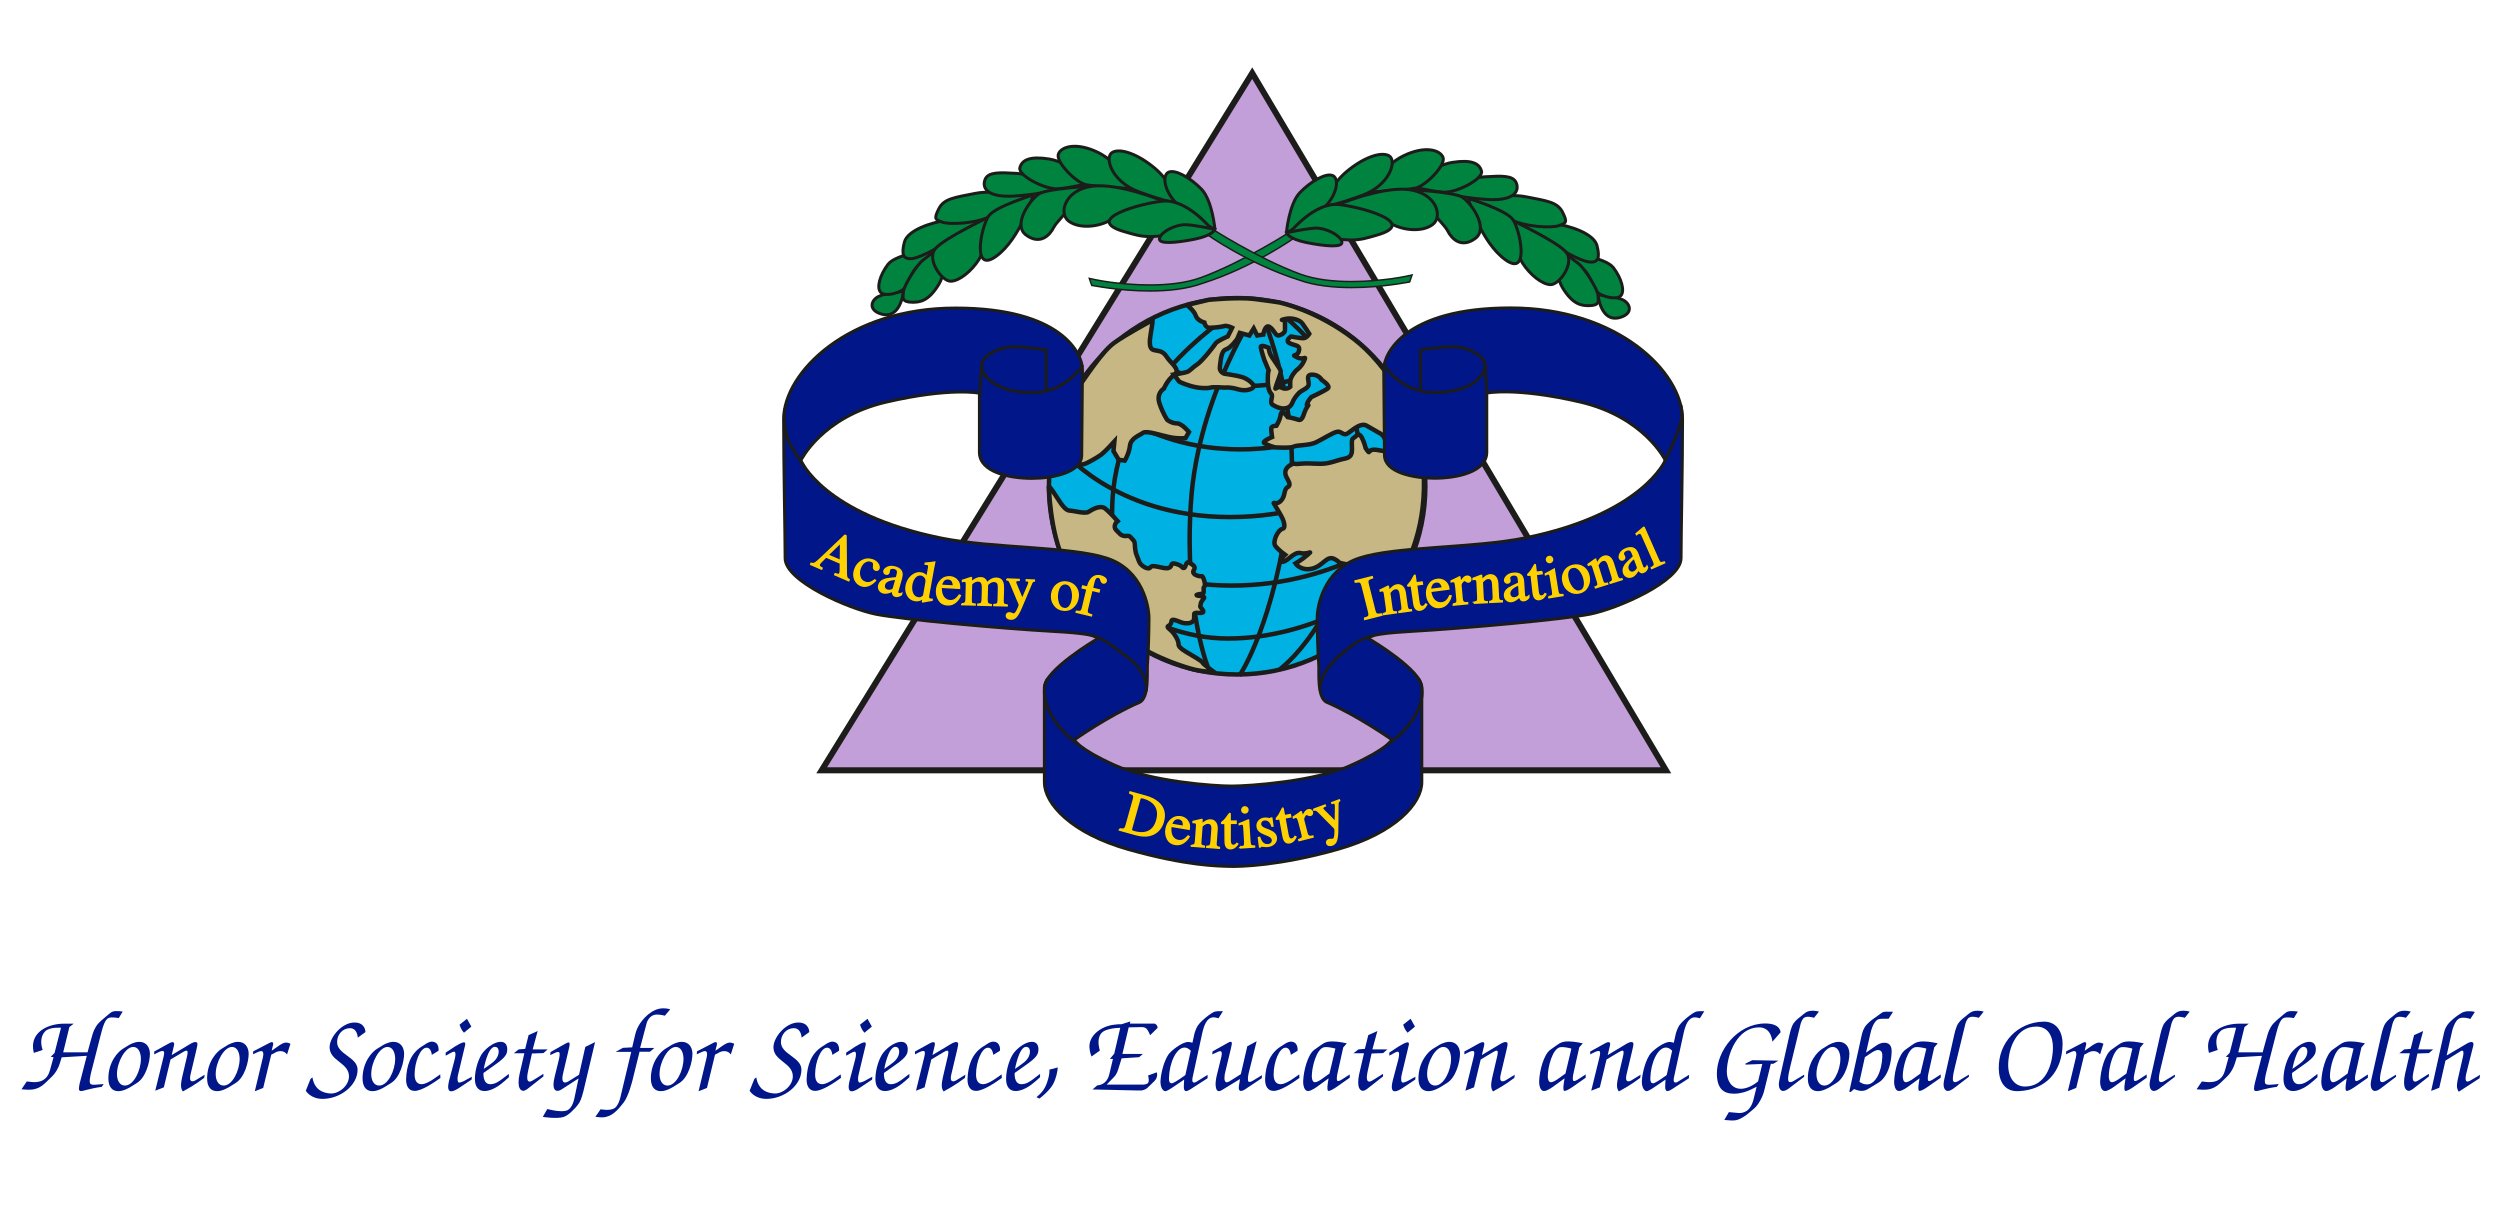 <?xml version="1.0" encoding="UTF-8"?>
<svg id="swatches" xmlns="http://www.w3.org/2000/svg" viewBox="0 0 366.35 177.38">
  <defs>
    <style>
      .cls-1, .cls-2 {
        fill: none;
      }

      .cls-1, .cls-2, .cls-3, .cls-4, .cls-5, .cls-6, .cls-7, .cls-8 {
        stroke: #1c1c1a;
      }

      .cls-1, .cls-3, .cls-8 {
        stroke-width: .44px;
      }

      .cls-2, .cls-5, .cls-6 {
        stroke-width: .66px;
      }

      .cls-3, .cls-7 {
        fill: #00833e;
      }

      .cls-4 {
        fill: #c29fd8;
        stroke-width: .88px;
      }

      .cls-5 {
        fill: #c6b784;
      }

      .cls-6 {
        fill: #00b2e3;
      }

      .cls-9 {
        stroke-width: 0px;
      }

      .cls-9, .cls-8 {
        fill: #001689;
      }

      .cls-10 {
        fill: #ffd100;
        stroke: #ffd100;
        stroke-width: .22px;
      }

      .cls-7 {
        stroke-width: .22px;
      }
    </style>
  </defs>
  <g id="avatar-2" data-name="avatar">
    <polygon class="cls-4" points="183.5 10.72 244.13 112.88 120.41 112.88 183.5 10.72"/>
    <g>
      <path class="cls-7" d="M159.98,41.81l-.35-1.01s1.51.35,3.04.55h0c1.53.2,3.62.41,5.84.41h0c2.55,0,5.27-.27,7.5-1.09h0c6.26-2.31,13.17-6.78,13.18-6.79l.6.9s-6.09,4.36-13.48,6.71h0c-2.38.88-5.19,1.15-7.8,1.15h0c-4.55,0-8.52-.83-8.53-.83h0Z"/>
      <path class="cls-3" d="M234.17,43.21s.38,4.14,3.23,3.31c1.99-.58,1.5-2.03.45-2.56-1.18-.59-3.69-.75-3.69-.75Z"/>
      <path class="cls-3" d="M229.51,36.97s5.72.68,6.92,2.26c1.2,1.58,1.73,3.46,1.05,4.14-.68.68-3.01,0-3.53-.68-.53-.68-1.05-2.63-1.96-3.23s-2.48-2.48-2.48-2.48Z"/>
      <path class="cls-3" d="M228.75,36.59s-1.24,3.15.22,5.57c1.5,2.48,2.78,2.63,3.84,2.63,1.67,0,1.43-.68,1.35-1.58-.08-.9-2.03-3.99-2.86-4.59-.83-.6-2.56-2.03-2.56-2.03Z"/>
      <path class="cls-3" d="M221.83,32.98s3.16-.53,5.72-.23c2.56.3,6.02,1.5,6.47,3.23.45,1.73.23,2.56-1.13,2.41-1.35-.15-4.14-1.81-6.02-2.86-1.88-1.05-5.04-2.56-5.04-2.56Z"/>
      <path class="cls-3" d="M215.89,29.29s4.74-1.05,7.75-.45c3.01.6,4.59.75,5.34,2.26.75,1.5.53,1.58-.53,1.96-1.05.38-5.04.23-7.3-.98-2.26-1.2-5.26-2.78-5.26-2.78Z"/>
      <path class="cls-3" d="M211.45,28.17s3.54-2.11,6.09-2.26c2.56-.15,4.21-.23,4.66.9.45,1.13-.15,2.71-4.44,2.41-4.29-.3-6.32-1.05-6.32-1.05Z"/>
      <path class="cls-3" d="M206.64,27.26s3.31-3.01,6.17-3.46c2.86-.45,3.99.15,4.29,1.28.3,1.13-3.69,3.23-5.64,3.08s-4.81-.9-4.81-.9Z"/>
      <path class="cls-3" d="M200.25,28.17s2.33-3.84,5.42-5.34c3.08-1.5,5.34-.9,5.79.23.45,1.13-2.56,4.21-4.06,4.51-1.5.3-7.15.6-7.15.6Z"/>
      <path class="cls-3" d="M193.7,30.35s1.2-3.16,3.61-5.19c2.41-2.03,5.04-3.01,6.24-2.33,1.2.68.15,4.29-3.91,5.79-4.06,1.5-5.94,1.73-5.94,1.73Z"/>
      <path class="cls-3" d="M188.51,34.11s.38-4.21,1.96-5.87c1.58-1.65,3.91-3.01,4.89-2.48.98.53.53,3.16-1.81,5.11s-5.04,3.23-5.04,3.23Z"/>
      <path class="cls-3" d="M221.53,32.53s.53,4.36,1.58,6.02c1.05,1.65,2.86,3.16,4.14,3.16s3.53-3.16,2.26-4.74c-1.28-1.58-8.35-4.89-8.35-4.89"/>
      <path class="cls-3" d="M215.14,29.07s5.49,1.65,6.54,3.08c1.05,1.43,2.56,8.5-1.05,5.94-3.61-2.56-5.49-9.03-5.49-9.03Z"/>
      <path class="cls-3" d="M206.49,27.79s6.54.3,7.82,1.13c1.28.83,3.91,4.51,1.88,6.02-2.03,1.5-3.46.08-4.06-1.13-.6-1.2-5.64-6.02-5.64-6.02Z"/>
      <path class="cls-3" d="M195.73,30.12s6.69-2.86,10.76-2.33c4.06.53,4.96,3.99,3.46,5.11-1.5,1.13-4.21.9-6.02-.08-1.8-.98-8.2-2.71-8.2-2.71Z"/>
      <path class="cls-3" d="M197.69,35.16c-3.84-.13-8.5-1.28-8.5-1.28,0,0,3.46-4.21,6.92-3.91,2.96.26,12.15,2.68,5.57,4.51-1.24.35-2.29.74-3.99.68Z"/>
      <path class="cls-3" d="M188.51,34.11s.3.9,2.93,1.43c2.63.53,5.49.83,5.19-.15-.3-.98-2.41-2.03-3.91-1.96-1.5.08-4.21.68-4.21.68Z"/>
    </g>
    <g>
      <path class="cls-7" d="M206.57,41.31l.35-1.01s-1.51.35-3.04.55h0c-1.53.2-3.62.41-5.84.41h0c-2.55,0-5.27-.27-7.5-1.09h0c-6.26-2.31-13.17-6.78-13.18-6.79l-.6.9s6.09,4.36,13.48,6.71h0c2.38.88,5.19,1.15,7.8,1.15h0c4.55,0,8.52-.83,8.53-.83h0Z"/>
      <path class="cls-3" d="M132.39,42.71s-.38,4.14-3.23,3.31c-1.99-.58-1.5-2.03-.45-2.56,1.18-.59,3.69-.75,3.69-.75Z"/>
      <path class="cls-3" d="M137.05,36.47s-5.72.68-6.92,2.26c-1.2,1.58-1.73,3.46-1.05,4.14.68.68,3.01,0,3.53-.68.53-.68,1.05-2.63,1.96-3.23s2.48-2.48,2.48-2.48Z"/>
      <path class="cls-3" d="M137.8,36.09s1.24,3.15-.22,5.57c-1.5,2.48-2.78,2.63-3.84,2.63-1.67,0-1.43-.68-1.35-1.58.08-.9,2.03-3.99,2.86-4.59.83-.6,2.56-2.03,2.56-2.03Z"/>
      <path class="cls-3" d="M144.72,32.48s-3.16-.53-5.72-.23c-2.56.3-6.02,1.5-6.47,3.23-.45,1.73-.23,2.56,1.13,2.41,1.35-.15,4.14-1.81,6.02-2.86,1.88-1.05,5.04-2.56,5.04-2.56Z"/>
      <path class="cls-3" d="M150.66,28.79s-4.74-1.05-7.75-.45c-3.01.6-4.59.75-5.34,2.26-.75,1.5-.53,1.58.53,1.96,1.05.38,5.04.23,7.3-.98,2.26-1.2,5.26-2.78,5.26-2.78Z"/>
      <path class="cls-3" d="M155.1,27.67s-3.54-2.11-6.09-2.26c-2.56-.15-4.21-.23-4.66.9-.45,1.13.15,2.71,4.44,2.41,4.29-.3,6.32-1.05,6.32-1.05Z"/>
      <path class="cls-3" d="M159.91,26.76s-3.31-3.01-6.17-3.46c-2.86-.45-3.99.15-4.29,1.28-.3,1.13,3.69,3.23,5.64,3.08,1.96-.15,4.81-.9,4.81-.9Z"/>
      <path class="cls-3" d="M166.31,27.67s-2.33-3.84-5.42-5.34c-3.08-1.5-5.34-.9-5.79.23-.45,1.13,2.56,4.21,4.06,4.51,1.5.3,7.15.6,7.15.6Z"/>
      <path class="cls-3" d="M172.85,29.85s-1.2-3.16-3.61-5.19c-2.41-2.03-5.04-3.01-6.24-2.33-1.2.68-.15,4.29,3.91,5.79,4.06,1.5,5.94,1.73,5.94,1.73Z"/>
      <path class="cls-3" d="M178.04,33.61s-.38-4.21-1.96-5.87c-1.58-1.65-3.91-3.01-4.89-2.48-.98.53-.53,3.16,1.81,5.11,2.33,1.96,5.04,3.23,5.04,3.23Z"/>
      <path class="cls-3" d="M145.02,32.03s-.53,4.36-1.58,6.02c-1.05,1.65-2.86,3.16-4.14,3.16s-3.53-3.16-2.26-4.74c1.28-1.58,8.35-4.89,8.35-4.89"/>
      <path class="cls-3" d="M151.42,28.57s-5.49,1.65-6.54,3.08c-1.05,1.43-2.56,8.5,1.05,5.94,3.61-2.56,5.49-9.03,5.49-9.03Z"/>
      <path class="cls-3" d="M160.06,27.29s-6.54.3-7.82,1.13c-1.28.83-3.91,4.51-1.88,6.02,2.03,1.5,3.46.08,4.06-1.13.6-1.2,5.64-6.02,5.64-6.02Z"/>
      <path class="cls-3" d="M170.82,29.62s-6.69-2.86-10.76-2.33c-4.06.53-4.96,3.99-3.46,5.11,1.5,1.13,4.21.9,6.02-.08,1.8-.98,8.2-2.71,8.2-2.71Z"/>
      <path class="cls-3" d="M168.86,34.66c3.84-.13,8.5-1.28,8.5-1.28,0,0-3.46-4.21-6.92-3.91-2.96.26-12.15,2.68-5.57,4.51,1.24.35,2.29.74,3.99.68Z"/>
      <path class="cls-3" d="M178.04,33.61s-.3.9-2.93,1.43c-2.63.53-5.49.83-5.19-.15.3-.98,2.41-2.03,3.91-1.96,1.5.08,4.21.68,4.21.68Z"/>
    </g>
    <path class="cls-6" d="M185.09,43.94c13.43,1.85,23.78,13.38,23.78,27.32,0,15.23-12.35,27.58-27.58,27.58s-27.58-12.35-27.58-27.58,12.35-27.58,27.58-27.58c1.29,0,2.56.09,3.8.26Z"/>
    <path class="cls-2" d="M184.55,44.75s-9.03,13.09-10.04,28.98c-1.02,15.89,2.67,24.53,2.67,24.53"/>
    <path class="cls-2" d="M185.06,46.4s5.64,13.21,3.94,27.2c-2.16,17.8-7.37,25.42-7.37,25.42"/>
    <path class="cls-2" d="M181.88,45.13s-14.11,7.88-17.92,22.25c-3.81,14.36,4.58,27.2,4.58,27.2"/>
    <path class="cls-2" d="M186.96,45.38s14.93,10.16,12.33,28.35c-2.54,17.8-11.82,24.41-11.82,24.41"/>
    <path class="cls-2" d="M155.31,65.6s7.75,10.17,24.92,10.17,25.68-9.53,25.68-9.53"/>
    <path class="cls-2" d="M159.63,57.21s7.37,8.64,22.12,8.64,20.59-8.39,20.59-8.39"/>
    <path class="cls-2" d="M167.9,50.72s3.56,5.85,14.49,5.85,14.24-5.34,14.24-5.34"/>
    <path class="cls-2" d="M155.44,76.78s9.03,9.03,25.04,9.03,25.81-8.64,25.81-8.64"/>
    <path class="cls-2" d="M158.36,83.78s9.03,9.79,21.61,9.79,22.76-7.5,22.76-7.5"/>
    <path class="cls-5" d="M168.91,46.91s0,.38-.25,1.78c-.25,1.4-.25,2.29.25,2.54.51.25,1.4,0,2.03,1.02s2.16,1.91,1.14,2.67c-1.02.76-1.53,2.03-1.53,2.03,0,0-1.14.64-.64,2.16.51,1.53,1.14,2.42,1.14,2.42,0,0,.64.51,1.4.51s1.78,1.27,1.78,1.27l-.51.89s-1.02.13-2.29-.13c-1.27-.25-3.43-1.02-3.94-.64-.51.38-1.78.76-1.91,1.91-.13,1.14-.76,2.16-.76,2.16l-.89-.13-.76-1.27.13-1.4s-1.4,1.53-1.91,1.91c-.51.38-2.03,1.27-2.54,1.4s-2.16.25-2.16.25l-2.03-.76s.51-6.61,2.54-9.53c2.03-2.92,4.32-6.48,6.1-7.75,1.78-1.27,5.59-3.31,5.59-3.31Z"/>
    <path class="cls-5" d="M173.95,44.72s1.02.76,1.27,1.53c.25.76,1.27,1.02,1.27,1.02,0,0,.13.76.76.76s1.78-.13,2.16-.25c.38-.13,1.14.25,1.14.25l-.15.31-.48.96s-1.53.64-1.78,1.02c-.25.38-1.91,2.54-2.67,3.05-.76.51-1.14,1.02-1.53,1.14-.38.13-1.91.38-1.91.38l.76,1.02s.38.25,1.65.64c1.27.38,2.54.38,2.92.25.38-.13,2.16,0,2.16,0,0,0,.64-.13,1.91.25,1.27.38,2.41-.13,2.29-.51-.13-.38-.89-1.02-1.65-1.27-.76-.25-2.67-.51-2.67-.51,0,0-.76-.25-.64-1.02.13-.76.13-2.29.89-2.54.76-.25,1.65-1.53,1.65-1.53l.38-.89,1.4.38.64-1.02.51,1.02.89-.13s.25-1.52.89-1.14c.64.38.89,1.27,1.27,1.27s1.02-.38,1.02-.76v-1.27c0-.38-1.02-.13,0-.38,1.02-.25,2.16.13,2.54.64.38.51,1.02,1.53,1.02,1.53,0,0-.38.64-.89.64s-1.78-.25-1.78-.25c0,0-1.02.64-.13,1.02.89.38,1.53.25,1.27,1.14-.25.89-1.27.38-.25.89,1.02.51,1.4-.38,1.02.51-.38.89-1.14,1.4-1.14,1.4,0,0-.89.89-.89,1.65v.76s-.51.51-1.27.13c-.76-.38-1.14.76-.76-.38.38-1.14.64-1.65.64-2.03s-1.52-2.16-1.65-2.8l-.13-.64s-1.14-.51-1.14-.13.51,1.91.51,1.91l.64,1.53s-.13.25-.13,1.27.13,1.78.51,2.16-.38,1.27.25,1.65c.64.38,1.14.51,1.53.51s1.02-.13,1.27-.76c.25-.64.64-1.14,1.02-1.53.38-.38,1.27-.64,1.4-1.14.13-.51-.51-1.53.51-1.53s1.4.76,1.4.76c0,0,1.4.89.89,1.27-.51.38-2.42,1.27-2.42,1.27,0,0-.64.76-.64,1.14s.51-.38,0,.38c-.51.76-.51,2.03-1.27,1.78-.76-.25-1.53-.38-1.53-.38,0,0-.89-1.27-1.02-.38-.13.89-.64,1.65-.64,1.65,0,0-.76,0-.76.38s.13,1.27.13,1.27c0,0-1.53.64-1.14.89.38.25,1.4.64,1.78.64s2.03.13,2.54-.13c.51-.25,2.29-.13,3.3-.64,1.02-.51,2.42-1.4,3.05-1.53.64-.13.89.64,1.52.25.1-.06.21-.14.33-.23.68-.5,1.71-1.35,2.46-.92.89.51,1.78,1.02,1.78,1.02,0,0,.64.25.89.89s1.27,1.27.89,1.65c-.38.38-.38.25-2.03,0-1.65-.25-.76,1.02-1.65-.25,0,0-.63-2.54-1.27-1.91-.64.64-.76.25-.76,1.27s.25,1.91-1.02,2.16c-1.27.25-2.16.76-3.56.76s-1.78-.13-3.05,0c-1.27.13-.51-.25-1.27.13-.76.38-1.02,1.02-.76,1.65.25.64.89,1.27.25,1.65-.64.38-.25,1.27-1.02,2.03-.76.76-1.4-.25-.76.76.64,1.02,1.02,1.78,1.02,1.78,0,0,.64,1.4,0,1.53-.64.13-1.53,1.91-1.02,2.54.51.64,1.4,1.27,1.4,1.27,0,0-1.14,1.02-.38,1.02s1.65-1.52,2.67-1.27c1.02.25,1.91-.51,1.02.25-.89.76-1.78,1.27-1.78,1.27,0,0,.76,1.14,2.42.76,1.65-.38,2.16-2.03,3.31-1.4,1.14.64.13.38,1.14.64,1.02.25,2.16.13,2.16.13,0,0,.76-1.4,1.78-.76,1.02.64,1.91,1.53,1.91,1.53h3.05s3.31-5.08,3.05-13.48c-.28-9.18-5.72-16.81-10.21-20.28-5.59-4.32-11.02-5.4-11.02-5.4,0,0-1.91-.3-3.69-.51-2.43-.28-6.61.13-6.61.13l-3.18.76Z"/>
    <path class="cls-5" d="M153.71,71.26s.37.34,1.22,1.7c.85,1.36,1.36,1.87,1.87,1.87s2.21.51,2.73.17c.51-.34,1.7-1.02,2.38-.51s1.87,1.87,1.87,1.87c0,0-.85.68-.17,1.36.68.68.61.69,1.05.8s.71-.16,1.04.22c.33.38.6.55.6,1.04s.11,1.26.27,1.59c.16.33.22.66.44,1.09s1.26,1.15,1.59.66c.33-.49,1.92.33,2.63.11.71-.22.11-.88,1.09-.6.99.27.82.6,1.15.6s.27-1.09.82-.77.77.49.77.77-.38.49-.11.82c.27.33.93.44,1.15.38.22-.05.66,1.37.38,1.53-.27.16.11.99-.27,1.04-.38.05-1.15.16-.77.27.38.11,1.37,0,.88.55-.49.55-.33.82-.44.99-.11.16.71.71.38.93s-1.2-.11-1.26.22c-.05.33.11.93-.27,1.15-.38.22-.33.22-1.04.22s-1.97-.93-2.03-.27c-.05.66-.6.6-.55.82.05.22.49.38.99,1.09.49.71.6,1.15.6,1.42s.22.6,1.04,1.09c.82.49,2.46,1.42,2.46,1.59s1.7,1.42,1.7,1.42c0,0-1.92-.05-3.56-.55-1.64-.49-6.24-1.92-10.34-5.25-4.11-3.34-6.71-7.61-7.99-10.24-2.19-4.49-2.31-11.21-2.31-11.21Z"/>
    <g>
      <path class="cls-8" d="M198.05,112.11c5.36-2.41,5.91-3.72,5.91-3.72,0,0-5.06-3.56-9.52-5.47-1.53-.66-1.09-4.71-1.2-5.69s-.22-5.04-.22-6.68.88-7.01,6.13-8.76c5.25-1.75,16.85-1.45,24.3-2.96,17.3-3.5,20.58-11.38,20.58-11.38,0,0-3.07-6.35-12.48-8.54-9.41-2.19-13.68-1.31-13.68-1.31v8.65c0,2.96-4.49,3.83-7.66,3.83s-7.33-.88-7.33-3.39-.11-10.4-.11-12.59,2.96-8.98,18.61-8.98,25.18,9.41,25.18,16.31-.22,16.97-.22,20.36-9.41,7.44-13.36,8.21c-3.94.77-18.28,2.08-26.16,2.52s-6.02,1.2-6.02,1.2c0,0,7.55,4.49,7.55,7.01v13.9c0,3.07-3.83,7.44-12.37,9.85-8.54,2.41-14.29,2.53-15.85,2.48-1.56-.05-6.18-.05-14.72-2.46-8.54-2.41-12.37-6.79-12.37-9.85v-13.9c0-2.52,7.55-7.01,7.55-7.01,0,0,1.86-.77-6.02-1.2-7.88-.44-22.22-1.75-26.16-2.52-3.94-.77-13.36-4.82-13.36-8.21s-.22-13.46-.22-20.36,9.52-16.31,25.18-16.31,18.61,6.79,18.61,8.98-.11,10.07-.11,12.59-4.16,3.39-7.33,3.39-7.66-.88-7.66-3.83v-8.65s-4.27-.88-13.68,1.31c-9.41,2.19-12.48,8.54-12.48,8.54,0,0,3.28,7.88,20.58,11.38,7.45,1.51,19.05,1.2,24.3,2.96,5.25,1.75,6.13,7.12,6.13,8.76s-.11,5.69-.22,6.68c-.11.99.33,5.04-1.2,5.69-4.47,1.91-9.52,5.47-9.52,5.47,0,0,.55,1.31,5.91,3.72,5.36,2.41,14.52,3.06,17.12,3.06s12.25-.66,17.61-3.07Z"/>
      <path class="cls-1" d="M208.17,57.3v-6.02s4.49-.77,6.13-.33c1.64.44,3.72,1.53,3.28,3.07-.44,1.53-2.52,3.5-7.44,3.5s-7.33-4.05-7.33-4.05"/>
      <line class="cls-8" x1="217.59" y1="53.14" x2="217.92" y2="57.62"/>
      <path class="cls-1" d="M193.51,101.21s-.33-.89.65-2.64c.99-1.75,2.59-2.86,3.69-3.76,1.75-1.42,3.49-1.69,3.49-1.69"/>
      <path class="cls-1" d="M207.85,99.44s1.31,1.64-.11,4.71-4.3,4.87-4.3,4.87"/>
      <path class="cls-1" d="M153.3,57.31v-6.02s-4.49-.77-6.13-.33-3.72,1.53-3.28,3.07c.44,1.53,2.52,3.5,7.44,3.5s7.33-4.05,7.33-4.05"/>
      <line class="cls-8" x1="143.89" y1="53.15" x2="143.56" y2="57.64"/>
      <path class="cls-1" d="M167.95,101.27s.35-.94-.63-2.69c-.99-1.75-2.94-2.82-4.05-3.72-1.75-1.42-3.44-1.8-3.44-1.8"/>
      <path class="cls-1" d="M153.51,99.46s-1.19,1.63.23,4.7c1.42,3.07,4.27,4.93,4.27,4.93"/>
      <path class="cls-1" d="M115,59.88s-.38,2.73.69,5.04c.35.77,2.14,3.42,2.14,3.42"/>
      <path class="cls-1" d="M246.26,59.26s.19.54.21,1.42c.05,1.9-2.53,6.93-2.53,6.93"/>
    </g>
    <g>
      <path class="cls-10" d="M118.8,82.7l.06-.15c.22.07.41.05.57-.03.16-.09.49-.37,1-.86l3.38-3.22.16.07.04,5.42c0,.36.03.59.08.7.05.11.16.21.34.32l-.06.15-2.04-.88.06-.15c.24.08.41.12.49.12.08,0,.15-.06.2-.18.02-.04.03-.11.05-.22.02-.11.02-.23.02-.36v-.91s-2.11-.91-2.11-.91c-.44.44-.7.7-.79.8-.09.1-.15.18-.18.25-.06.14-.04.25.04.35.05.06.17.14.35.24l-.06.15-1.59-.69ZM123.16,82.13l.03-2.61-1.88,1.82,1.85.8Z"/>
      <path class="cls-10" d="M128.63,82.62c.18.26.23.49.16.7-.03.09-.09.16-.18.21-.09.05-.2.06-.33.01-.09-.03-.16-.1-.21-.19-.05-.09-.07-.2-.05-.34l.02-.21c.02-.15,0-.28-.07-.37-.07-.09-.18-.16-.32-.21-.31-.11-.61-.07-.92.12-.31.19-.54.51-.7.95-.15.41-.16.81-.04,1.22.12.41.37.68.77.82.28.1.56.1.84,0,.16-.06.36-.18.6-.35l.09.11c-.27.27-.52.46-.76.59-.45.24-.89.29-1.32.14-.42-.15-.73-.45-.93-.89s-.2-.95,0-1.52c.2-.56.55-.97,1.04-1.24.5-.27,1.01-.31,1.55-.12.34.12.59.31.77.57Z"/>
      <path class="cls-10" d="M129.66,84.91c.3-.09.87-.17,1.7-.24l.1-.35c.08-.28.11-.48.08-.61-.04-.21-.21-.36-.5-.44-.14-.04-.28-.04-.43,0-.15.04-.24.12-.28.25,0,.03-.02.09-.03.17,0,.08-.02.13-.02.16-.04.15-.12.25-.24.28-.07.02-.14.02-.22,0-.12-.03-.21-.1-.25-.2s-.05-.2-.02-.3c.05-.19.23-.36.53-.5.3-.14.67-.15,1.13-.02.53.15.84.42.94.82.05.22.02.51-.08.87l-.47,1.65c-.05.16-.07.27-.06.34,0,.12.06.19.18.22.06.02.12.02.16.02.05,0,.13-.03.25-.08l-.06.21c-.12.08-.24.14-.36.18-.18.06-.35.07-.51.02-.19-.05-.3-.15-.35-.3-.05-.14-.05-.3-.02-.47-.26.12-.48.21-.65.25-.29.08-.55.08-.77.02-.24-.07-.42-.21-.54-.42-.13-.21-.15-.45-.08-.7.11-.4.4-.67.88-.83ZM131.31,84.87c-.34.02-.64.06-.88.13-.46.13-.74.35-.83.66-.07.25-.04.46.09.62.09.11.19.18.33.22.18.05.37.05.56,0s.31-.16.36-.32l.37-1.3Z"/>
      <path class="cls-10" d="M135.57,84.24c.1.08.2.18.28.3l.24-1.34c.03-.17.03-.29,0-.36-.03-.07-.11-.12-.25-.15-.03,0-.06,0-.09-.01-.03,0-.08,0-.17-.01l.02-.14.36-.03c.13-.01.26-.02.4-.04s.25-.03.35-.05c.05,0,.13-.02.24-.04h.02s-.09.45-.09.45c-.03.16-.06.32-.1.49-.03.17-.06.34-.09.5l-.62,3.44c-.03.18-.03.31,0,.4.03.08.14.14.34.17.03,0,.06.01.09.01.03,0,.06,0,.09,0l-.02.14s-.23.04-.65.1l-.71.13-.02-.04.09-.52c-.19.14-.35.24-.47.29-.23.09-.48.11-.74.06-.48-.08-.83-.34-1.06-.76-.23-.42-.3-.88-.22-1.36.11-.61.38-1.1.81-1.47.43-.37.9-.52,1.42-.42.21.04.39.11.54.23ZM135.11,87.53c.16-.11.25-.22.27-.33l.32-1.81c.06-.37.01-.64-.16-.82-.17-.18-.35-.29-.53-.33-.35-.06-.66.05-.91.32-.25.28-.42.65-.5,1.1-.08.45-.05.87.1,1.26.15.39.43.62.84.7.22.04.41,0,.56-.1Z"/>
      <path class="cls-10" d="M140.23,85c.29.29.41.7.38,1.21l-2.71-.16c0,.66.11,1.15.37,1.47.25.32.56.49.93.51.3.02.56-.05.77-.19.21-.14.42-.36.61-.63l.15.06c-.14.36-.37.68-.71.97-.34.29-.74.42-1.2.39-.53-.03-.94-.26-1.21-.68-.27-.42-.39-.89-.36-1.42.03-.57.23-1.06.59-1.45.36-.4.82-.58,1.36-.55.4.02.74.18,1.03.48ZM138.16,85.21c-.1.15-.18.34-.23.57l1.8.1c-.01-.29-.06-.5-.13-.65-.13-.26-.35-.4-.68-.42-.32-.02-.58.11-.77.39Z"/>
      <path class="cls-10" d="M140.93,88.49c.22-.01.37-.05.45-.1.12-.08.18-.24.19-.49l.06-2.21c0-.21-.02-.35-.07-.42-.05-.07-.14-.1-.27-.11-.06,0-.11,0-.13,0-.03,0-.07.01-.11.03v-.15s.31-.09.31-.09c.11-.03.3-.1.55-.19.26-.09.39-.13.41-.13.01,0,.02,0,.03.02,0,.01,0,.04,0,.08l-.02.58c.29-.25.54-.42.75-.51s.42-.14.64-.13c.29,0,.52.11.69.32.09.11.16.26.21.45.22-.21.4-.36.56-.46.28-.17.55-.25.84-.24.46.01.76.21.9.58.08.21.12.55.11,1l-.05,1.77c0,.2.04.34.12.42.09.08.25.13.48.16v.11s-1.93-.05-1.93-.05v-.12c.25-.02.42-.06.5-.14s.12-.23.13-.47l.05-1.84c0-.28-.02-.48-.07-.61-.1-.24-.3-.36-.61-.37-.19,0-.37.05-.56.17-.11.07-.24.18-.4.33l-.06,2.19c0,.23.03.41.11.53.08.12.25.19.51.21v.11s-1.96-.05-1.96-.05v-.11c.27-.03.45-.09.53-.18.08-.09.12-.33.13-.72l.03-1.19c.01-.44,0-.74-.06-.91-.09-.28-.28-.43-.59-.44-.17,0-.35.04-.52.13s-.32.21-.45.36l-.06,2.34c0,.22.03.37.1.45.07.08.24.13.49.14v.11s-1.95-.05-1.95-.05v-.11Z"/>
      <path class="cls-10" d="M147.54,84.85l1.8.07v.12c-.15,0-.25,0-.32.03-.13.03-.2.1-.21.22,0,.04,0,.08.02.13.01.04.04.11.07.19l.91,2.18.9-2.12s.03-.07.05-.16c.02-.08.03-.14.03-.17,0-.08-.02-.13-.07-.17s-.11-.06-.19-.07h-.13s0-.13,0-.13l1.17.04v.12c-.12.01-.21.05-.27.11-.06.07-.11.16-.16.28l-1.48,3.51c-.26.61-.5,1.04-.72,1.31-.22.27-.5.4-.83.38-.16,0-.31-.05-.44-.14s-.2-.21-.19-.39c0-.11.05-.21.13-.28.09-.07.19-.1.32-.1.07,0,.18.03.32.09.14.06.25.09.31.09.16,0,.33-.18.52-.56.19-.38.29-.63.29-.76,0-.03,0-.06,0-.09,0-.04-.02-.07-.03-.1l-1.24-2.96c-.09-.21-.17-.36-.24-.43-.07-.07-.18-.12-.32-.14v-.12Z"/>
      <path class="cls-10" d="M154.89,85.67c.42-.33.9-.46,1.46-.37.56.09.99.34,1.3.76.31.42.42.94.32,1.55-.09.56-.34,1.02-.76,1.38s-.91.5-1.47.41c-.54-.08-.97-.35-1.28-.81-.31-.46-.42-.98-.33-1.58.09-.56.34-1.01.75-1.34ZM155.59,85.67c-.32.21-.53.63-.63,1.26-.08.5-.04.99.12,1.46.16.47.44.73.85.8.32.05.58-.06.8-.32s.36-.63.43-1.1c.08-.49.04-.96-.11-1.43-.15-.46-.43-.73-.84-.79-.22-.03-.43,0-.61.13Z"/>
      <path class="cls-10" d="M157.76,89.58c.3.06.5.05.62-.02.12-.07.21-.26.28-.57l.64-2.67-.71-.17.07-.28.71.17c.11-.44.25-.79.45-1.07.37-.52.85-.71,1.46-.57.24.06.45.16.62.3s.24.3.2.46c-.02.09-.08.17-.16.22-.08.06-.17.07-.27.05-.08-.02-.14-.06-.19-.12-.05-.06-.09-.16-.15-.31l-.04-.12c-.02-.07-.06-.13-.1-.18-.04-.05-.11-.09-.21-.11-.21-.05-.38.02-.5.21-.07.1-.12.24-.17.42l-.24.99,1.04.25-.07.28-1.04-.25-.64,2.67c-.08.31-.08.52-.02.63.06.11.27.22.62.33l-.03.12-2.22-.53.03-.12Z"/>
    </g>
    <g>
      <path class="cls-10" d="M164.08,121.47c.32.05.53.05.65,0,.12-.05.22-.24.31-.55l1.05-3.75c.09-.31.1-.52.03-.63-.07-.11-.25-.22-.56-.33l.04-.16,2.27.63c.77.21,1.38.52,1.84.92.83.72,1.08,1.66.75,2.83-.12.42-.31.8-.59,1.13-.28.33-.63.58-1.04.74-.27.1-.53.16-.79.18-.48.04-1.03-.03-1.66-.2l-2.34-.65.04-.16ZM165.84,121.72c.05.06.19.12.4.18.66.18,1.24.2,1.74.06.77-.22,1.28-.81,1.55-1.78.24-.87.15-1.59-.26-2.18-.36-.5-.92-.86-1.68-1.07-.19-.05-.32-.07-.4-.05-.08.02-.14.1-.18.24l-1.2,4.29c-.04.14-.03.24.02.3Z"/>
      <path class="cls-10" d="M174.01,120.28c.25.32.34.74.25,1.24l-2.68-.45c-.08.66-.01,1.15.2,1.5s.51.54.87.61c.3.05.56.01.79-.11.23-.12.45-.31.67-.56l.14.08c-.18.34-.45.63-.81.88-.37.25-.78.34-1.24.26-.53-.09-.9-.36-1.12-.8-.22-.45-.29-.93-.2-1.45.1-.57.34-1.02.75-1.38.4-.35.87-.49,1.41-.4.4.07.72.26.97.59ZM171.94,120.26c-.12.14-.21.32-.29.54l1.78.3c.02-.29,0-.5-.05-.66-.1-.27-.31-.43-.63-.49-.32-.05-.59.05-.81.3Z"/>
      <path class="cls-10" d="M174.6,123.89c.2-.01.35-.05.44-.12s.14-.23.16-.5l.16-2.17c.01-.18,0-.31-.02-.38-.05-.11-.15-.17-.32-.19-.03,0-.05,0-.08,0s-.06,0-.1,0v-.15c.13-.03.41-.09.86-.2l.41-.1s.03,0,.03.02c0,.01,0,.03,0,.06l-.05.63c.28-.23.5-.38.65-.46.23-.12.47-.18.71-.16.19.01.36.08.52.21.29.24.41.64.37,1.19l-.15,1.99c-.02.2.01.36.09.45s.21.15.4.17v.12s-1.83-.14-1.83-.14v-.12c.22-.01.37-.06.46-.14.09-.08.14-.27.17-.56l.14-1.82c.02-.24-.01-.45-.09-.62-.08-.17-.24-.26-.48-.28-.17-.01-.34.03-.52.13-.1.06-.23.16-.4.3l-.18,2.39c-.02.2.02.35.11.42s.23.12.42.15v.12s-1.87-.14-1.87-.14v-.12Z"/>
      <path class="cls-10" d="M181.13,120.34v.31s-.87,0-.87,0v2.46c0,.22.03.38.07.49.07.2.2.29.4.29.1,0,.19-.03.27-.07.08-.05.16-.13.26-.23l.11.09-.09.13c-.15.2-.3.34-.47.43-.16.08-.32.13-.48.13-.34,0-.57-.15-.69-.44-.07-.16-.1-.39-.1-.68l-.02-2.59h-.47s-.03-.01-.03-.02c0,0-.01-.02-.01-.03,0-.03,0-.05.02-.07.01-.02.05-.05.12-.11.2-.16.34-.3.42-.4.09-.1.29-.37.61-.81.04,0,.06,0,.07,0s.01.03.01.06v1.05s.87,0,.87,0Z"/>
      <path class="cls-10" d="M181.76,124.14c.3-.05.49-.11.57-.19s.1-.29.08-.62l-.12-2.04c-.01-.19-.03-.31-.06-.38-.05-.11-.14-.17-.28-.16-.03,0-.06,0-.09.01-.03,0-.11.04-.25.08v-.13s.17-.07.17-.07c.49-.19.83-.34,1.02-.43.08-.04.13-.06.15-.06,0,.02.01.04.01.06l.19,3.06c.02.32.07.53.15.6.08.08.26.12.54.13v.12s-2.07.13-2.07.13v-.12ZM182.09,118.39c.08-.09.18-.14.31-.15.12,0,.23.03.32.11s.14.18.15.31c0,.12-.03.23-.11.32-.08.09-.18.14-.31.15-.13,0-.23-.03-.32-.11-.09-.08-.14-.18-.15-.3,0-.12.03-.23.11-.32Z"/>
      <path class="cls-10" d="M184.44,122.73l.14-.02c.1.31.22.55.35.71.24.29.54.42.93.37.21-.03.37-.1.48-.24.11-.13.15-.29.13-.48-.01-.12-.06-.23-.15-.33s-.22-.19-.41-.28l-.51-.21c-.37-.14-.65-.3-.84-.47-.19-.17-.3-.38-.33-.64-.04-.32.04-.59.24-.82.2-.23.47-.37.82-.41.15-.02.32,0,.5.03s.29.05.31.05c.05,0,.09-.02.11-.03.02-.02.04-.04.05-.08h.1s.17,1.17.17,1.17l-.13.02c-.09-.27-.19-.47-.31-.61-.21-.26-.48-.37-.81-.33-.2.02-.35.1-.45.24s-.14.29-.12.45c.03.26.25.47.67.63l.6.23c.64.26.99.6,1.04,1.04.04.33-.05.62-.28.86-.22.24-.54.39-.94.44-.17.02-.37.02-.59-.01-.22-.03-.35-.04-.39-.04-.03,0-.06.02-.08.05-.02.03-.04.06-.05.09h-.11s-.17-1.36-.17-1.36Z"/>
      <path class="cls-10" d="M189.08,119.4l.06.3-.86.16.44,2.42c.04.21.09.37.14.47.1.18.25.25.45.22.1-.02.18-.06.25-.12.07-.06.14-.15.21-.27l.13.07-.07.14c-.11.22-.24.39-.39.5-.15.11-.3.18-.45.21-.33.06-.58-.04-.75-.32-.09-.15-.17-.36-.22-.65l-.47-2.55-.46.08s-.03-.01-.04-.02c0,0-.01-.02-.02-.03,0-.03,0-.05,0-.07,0-.02.04-.06.1-.13.16-.2.28-.35.35-.47s.22-.42.46-.9c.04,0,.06,0,.07,0,0,0,.02.02.02.06l.19,1.03.85-.16Z"/>
      <path class="cls-10" d="M190.35,123.03c.25-.09.41-.17.47-.26.07-.09.07-.24.01-.46l-.48-1.87c-.07-.27-.15-.46-.23-.57-.08-.1-.19-.14-.32-.1-.03,0-.06.02-.11.04-.04.02-.09.04-.14.06l-.03-.14c.14-.1.29-.19.44-.29.15-.1.25-.17.31-.21.12-.09.25-.18.38-.29.02,0,.03,0,.04.01s.02.04.03.09l.17.68c.11-.29.24-.53.37-.71.13-.18.28-.29.46-.34.14-.04.27-.02.38.04.11.06.18.16.21.28.03.11.02.22-.03.31s-.12.16-.22.18c-.11.03-.22,0-.35-.06-.13-.07-.23-.1-.29-.08-.1.02-.2.13-.3.33-.1.19-.13.37-.09.54l.48,1.87c.06.24.16.39.29.45.13.06.33.06.58-.01l.03.14-2.04.52-.04-.14Z"/>
      <path class="cls-10" d="M192.48,118.6l1.7-.62.04.11c-.13.05-.23.1-.28.15-.11.08-.15.17-.11.28.01.04.03.08.06.11.03.04.07.09.14.15l1.66,1.67.03-2.31s0-.08-.02-.16c-.01-.08-.02-.14-.03-.17-.03-.07-.07-.11-.13-.13-.06-.02-.13-.01-.21.01l-.13.04-.04-.11,1.1-.4.04.11c-.1.05-.17.12-.2.21-.03.08-.05.19-.05.32l-.04,3.81c0,.66-.07,1.15-.17,1.49-.11.33-.31.56-.62.67-.15.05-.3.07-.46.04-.16-.03-.27-.12-.33-.29-.04-.11-.03-.21.02-.31.05-.1.14-.17.26-.21.07-.03.18-.04.34-.04.15,0,.26,0,.32-.03.15-.05.24-.29.27-.72s.03-.69-.02-.81c0-.02-.02-.05-.04-.08-.02-.03-.04-.06-.06-.08l-2.26-2.28c-.16-.16-.29-.27-.38-.3-.09-.04-.21-.04-.35-.01l-.04-.11Z"/>
    </g>
    <g>
      <path class="cls-10" d="M199.94,90.62c.34-.11.55-.22.63-.32s.08-.32,0-.65l-.95-3.78c-.08-.31-.18-.5-.3-.57s-.36-.06-.71,0l-.04-.16,2.51-.63.04.16c-.34.1-.55.21-.63.33-.08.12-.08.33,0,.64l.95,3.78c.08.33.18.52.31.57s.36.05.71-.01l.04.16-2.51.63-.04-.16Z"/>
      <path class="cls-10" d="M202.75,89.93c.2-.05.33-.12.4-.21s.09-.26.05-.52l-.3-2.15c-.03-.18-.06-.3-.1-.37-.07-.1-.19-.14-.35-.11-.03,0-.05,0-.08.02-.03,0-.06.02-.1.03l-.02-.15c.11-.05.37-.18.78-.38l.38-.19s.03,0,.04.02c0,.01.01.03.01.06l.09.62c.23-.28.4-.47.54-.58.2-.17.42-.27.66-.3.19-.03.37,0,.55.09.33.17.54.53.62,1.08l.28,1.98c.03.2.09.34.18.42.09.08.24.11.43.08l.02.12-1.81.25-.02-.12c.2-.06.34-.13.41-.23.07-.1.08-.29.04-.58l-.25-1.81c-.03-.24-.11-.44-.22-.58s-.29-.2-.53-.17c-.17.02-.33.1-.48.24-.09.08-.19.2-.33.37l.33,2.37c.03.2.09.33.19.39s.25.07.44.05l.02.12-1.85.26-.02-.12Z"/>
      <path class="cls-10" d="M208.4,85.3l.04.3-.86.12.33,2.44c.03.21.07.37.12.48.1.19.24.26.44.24.1-.01.19-.05.25-.11s.14-.15.22-.26l.12.08-.08.14c-.12.22-.26.38-.41.48-.15.1-.3.17-.46.19-.33.05-.58-.07-.74-.35-.09-.15-.15-.37-.19-.66l-.36-2.57-.46.06s-.03-.01-.04-.02c0,0-.01-.02-.02-.03,0-.03,0-.05,0-.07.01-.02.05-.06.11-.12.17-.19.29-.34.37-.45.07-.11.24-.41.5-.88.04,0,.06,0,.07,0,0,0,.01.03.02.06l.15,1.04.86-.12Z"/>
      <path class="cls-10" d="M211.72,85.2c.34.24.54.61.6,1.11l-2.69.35c.11.65.32,1.11.63,1.37.31.26.64.37,1.01.32.3-.04.54-.15.72-.33.18-.18.34-.43.48-.73l.16.03c-.07.37-.24.74-.52,1.08-.28.35-.65.55-1.11.61-.53.07-.97-.08-1.31-.44s-.55-.81-.61-1.33c-.07-.57.03-1.08.31-1.54.28-.46.69-.72,1.23-.79.4-.05.77.04,1.1.28ZM209.73,85.79c-.07.16-.11.37-.12.6l1.79-.23c-.07-.28-.15-.48-.24-.61-.17-.23-.42-.33-.74-.28-.32.04-.55.22-.68.52Z"/>
      <path class="cls-10" d="M212.92,88.53c.26-.05.43-.11.51-.19.08-.08.11-.23.09-.46l-.18-1.92c-.03-.28-.07-.48-.13-.6-.06-.12-.17-.17-.3-.15-.03,0-.07,0-.11.02s-.09.03-.14.04v-.14c.14-.07.3-.15.47-.22.16-.08.28-.13.34-.16.14-.07.28-.14.42-.22.02,0,.03,0,.04.02s.01.04.01.09l.07.7c.16-.27.32-.48.47-.64s.33-.25.51-.26c.14-.01.27.02.37.1s.16.18.17.31c.01.12-.01.22-.08.3s-.15.13-.25.14c-.11.01-.22-.03-.34-.12-.12-.09-.21-.13-.27-.12-.1,0-.21.1-.34.27s-.19.35-.17.52l.18,1.92c.02.24.1.41.22.49.12.08.32.11.58.08v.14s-2.09.2-2.09.2v-.14Z"/>
      <path class="cls-10" d="M216.05,88.26c.2-.04.34-.09.42-.17.08-.08.11-.25.1-.51l-.11-2.17c0-.18-.03-.31-.07-.38-.06-.1-.17-.15-.34-.14-.03,0-.05,0-.08,0-.03,0-.06.01-.1.02v-.15c.11-.04.38-.14.81-.31l.39-.15s.03,0,.04.02c0,.01,0,.03,0,.06l.03.63c.25-.26.45-.44.59-.53.21-.15.44-.23.68-.24.19,0,.37.04.54.14.32.2.49.58.52,1.13l.1,1.99c.01.2.06.35.15.44s.23.13.42.12v.12s-1.82.09-1.82.09v-.12c.2-.04.34-.1.42-.19.08-.09.11-.28.1-.57l-.09-1.82c-.01-.24-.07-.45-.17-.6-.1-.16-.27-.23-.51-.22-.17,0-.33.07-.5.2-.09.07-.21.18-.36.34l.12,2.39c0,.2.06.34.16.41.09.07.24.1.44.09v.12s-1.86.09-1.86.09v-.12Z"/>
      <path class="cls-10" d="M221.04,86.25c.25-.19.76-.45,1.52-.8l-.02-.36c-.02-.29-.06-.49-.13-.6-.11-.18-.32-.27-.62-.25-.14,0-.28.06-.41.14-.13.09-.18.2-.18.33,0,.03.01.09.03.17.02.08.03.13.03.15.01.16-.03.27-.14.34-.06.04-.13.06-.21.07-.13,0-.23-.03-.3-.11-.07-.08-.11-.17-.12-.27-.01-.2.1-.42.33-.65.23-.23.58-.37,1.06-.4.55-.04.94.12,1.16.46.12.19.19.47.21.85l.11,1.71c.01.17.03.28.06.34.04.11.12.16.24.15.07,0,.12-.02.16-.04.04-.02.11-.08.21-.16v.22c-.07.12-.16.21-.26.29-.15.12-.31.18-.48.19-.19.01-.34-.04-.43-.16-.1-.12-.15-.27-.17-.44-.2.2-.38.35-.53.45-.25.17-.49.26-.72.28-.24.02-.46-.06-.65-.22-.19-.16-.29-.37-.31-.64-.03-.41.16-.77.55-1.07ZM222.57,85.67c-.32.13-.58.27-.79.41-.39.28-.58.58-.56.9.02.26.12.44.29.56.12.07.24.1.38.09.19-.01.36-.08.53-.19.16-.12.24-.26.23-.42l-.09-1.35Z"/>
      <path class="cls-10" d="M225.95,83.76l.03.31-.87.1.27,2.45c.02.22.06.38.11.48.09.19.23.27.43.25.1-.01.19-.05.26-.1s.15-.14.23-.26l.12.08-.08.14c-.13.21-.26.37-.42.47s-.31.16-.46.18c-.33.04-.58-.09-.73-.37-.08-.15-.14-.37-.17-.66l-.29-2.58-.46.05s-.03-.01-.03-.02-.01-.02-.01-.03c0-.03,0-.05.01-.07.01-.02.05-.06.11-.12.18-.18.3-.33.38-.44.08-.11.25-.4.52-.87.04,0,.06,0,.07,0,0,0,.01.03.02.06l.12,1.05.86-.1Z"/>
      <path class="cls-10" d="M226.95,87.48c.3-.08.48-.16.55-.25.07-.09.07-.3.02-.62l-.32-2.01c-.03-.18-.06-.31-.1-.37-.06-.11-.16-.15-.29-.13-.03,0-.06.01-.09.02-.03.01-.11.05-.24.11l-.02-.13.17-.09c.47-.24.79-.42.97-.53.07-.05.12-.07.14-.08,0,.02.01.04.02.06l.49,3.03c.05.32.12.52.21.58.09.07.27.09.55.07l.02.12-2.05.33-.02-.12ZM226.71,81.73c.07-.1.17-.16.29-.18.12-.02.23,0,.33.08s.16.17.18.29c.02.12,0,.23-.08.33-.07.1-.17.16-.29.18-.12.02-.23,0-.33-.08-.1-.07-.16-.17-.18-.29-.02-.12,0-.23.08-.33Z"/>
      <path class="cls-10" d="M229.25,83.75c.26-.46.67-.76,1.22-.89.55-.13,1.05-.06,1.49.22.45.28.74.71.88,1.31.13.55.07,1.07-.19,1.56-.25.49-.66.8-1.21.93-.53.12-1.03.04-1.49-.27-.46-.3-.76-.75-.9-1.34-.13-.55-.06-1.06.2-1.52ZM229.89,83.49c-.22.32-.26.79-.11,1.4.12.49.34.93.66,1.3.32.37.68.52,1.08.42.31-.07.52-.27.62-.6.1-.33.1-.72-.01-1.18-.11-.48-.33-.91-.64-1.28-.31-.37-.67-.51-1.08-.42-.22.05-.39.17-.52.35Z"/>
      <path class="cls-10" d="M233.79,86.03c.19-.09.31-.18.36-.27.05-.1.04-.27-.04-.52l-.65-2.07c-.05-.17-.11-.29-.16-.35-.08-.09-.21-.1-.37-.05-.02,0-.05.02-.07.03s-.06.03-.09.04l-.05-.14c.1-.07.34-.23.71-.5l.34-.25s.03,0,.04,0c0,.01.02.03.02.06l.19.6c.18-.31.32-.53.43-.67.17-.2.37-.34.6-.41.18-.06.37-.06.55,0,.36.11.62.44.79.97l.6,1.91c.06.2.15.32.25.39.11.06.25.07.43.01l.04.11-1.74.55-.04-.11c.19-.09.31-.19.36-.3s.04-.3-.05-.58l-.55-1.74c-.07-.23-.18-.41-.31-.54s-.32-.15-.55-.08c-.16.05-.3.16-.44.32-.07.09-.16.23-.26.42l.72,2.28c.06.2.15.31.25.35.11.04.26.03.45-.02l.04.11-1.78.56-.04-.11Z"/>
      <path class="cls-10" d="M238.17,82.76c.19-.25.6-.65,1.23-1.2l-.13-.34c-.1-.27-.2-.45-.29-.54-.16-.15-.38-.17-.66-.06-.14.05-.25.13-.35.25-.1.12-.12.24-.08.37.01.03.04.08.08.16s.07.12.07.14c.06.15.04.27-.03.37-.04.06-.1.1-.18.13-.12.04-.23.04-.32-.02-.09-.06-.16-.13-.19-.23-.07-.19-.03-.43.13-.72.16-.29.46-.52.9-.68.52-.19.93-.15,1.24.12.17.15.32.4.45.75l.59,1.61c.06.16.11.26.15.31.07.09.16.12.27.08.06-.02.11-.05.14-.08.03-.03.09-.1.16-.21l.08.21c-.05.14-.11.26-.18.36-.11.16-.25.26-.4.32-.18.07-.34.06-.46-.03-.13-.09-.22-.21-.29-.37-.14.25-.26.45-.38.59-.19.23-.39.39-.61.47-.23.08-.46.08-.69-.02-.23-.1-.39-.27-.48-.52-.14-.39-.07-.78.22-1.19ZM239.48,81.77c-.27.22-.48.42-.64.62-.3.38-.39.72-.28,1.02.09.24.24.39.44.45.13.04.26.03.39-.02.18-.07.33-.18.45-.34.13-.16.16-.31.1-.47l-.47-1.27Z"/>
      <path class="cls-10" d="M241.99,83.2c.23-.13.37-.25.43-.36.05-.11.03-.28-.06-.49l-1.69-3.82c-.08-.17-.14-.28-.2-.34-.1-.09-.23-.09-.39-.02-.04.02-.07.04-.11.06-.04.03-.09.06-.15.11l-.06-.13c.31-.25.68-.56,1.11-.94.02,0,.03,0,.04,0s.03.05.05.1l2.07,4.69c.1.23.2.36.31.39s.29,0,.54-.09l.05.11-1.89.84-.05-.11Z"/>
    </g>
  </g>
  <g>
    <path class="cls-9" d="M17.38,149.19s-1.05-.22-1.47-.01c-.32.15-.66.56-1.06,2.13l-1.42,5.55c-.21.8-.43,1.81-.15,1.99.25.17.71.11,1.18.07l.73-.07-.27.41c-.49.07-.77.13-1.25.22-.52.1-1.3.32-1.33.32-.27.07-.57.17-.73-.04-.13-.17.07-1,.07-1.01l1.04-4.03-3.68.22-.25.81c-.13.43-.24.69-.46,1.07-.27.45-.46.7-.84,1.06l-.77.74c-.38.36-.81.73-1.44.92-.46.15-.85.15-1.23.15l-.9-.06.77-1.15.76.08c.35.04.98.04,1.5-.21.69-.35.98-.9,1.18-1.65l.49-1.78-.41-.06.56-.57.94-3.68s-1.62-.14-2.28.48c-.78.74-.7,1.95-.41,2.77l-1.29.43c-.08-.38-.13-.59-.13-.99.03-2.31,2.48-3.28,4.51-3.29h1.46s-.63.49-.63.49l-.91,3.71h3.57l.41-1.5c.32-1.11.36-1.48.8-2.23.25-.41.48-.64.85-.97l1-.85c.24-.2.41-.35.66-.43.49-.15,1.4,0,1.43.01l-.57.94Z"/>
    <path class="cls-9" d="M20.1,158.68l-.9.56s-1.01.66-1.83.66c-.92.01-1.49-.6-1.49-1.88.01-2.45,1.44-3.92,2.14-4.34l.91-.56s.76-.45,1.46-.45c1.04,0,1.55.76,1.58,1.71.01,1.22-.6,3.5-1.88,4.3ZM19.52,153.42c-1.15,0-2.38,2.19-2.38,3.99,0,.9.39,1.68,1.18,1.67,1.27-.01,2.34-2.21,2.33-3.95-.01-.84-.34-1.71-1.12-1.71Z"/>
    <path class="cls-9" d="M29.92,157.95c-.71.53-1.15.84-1.91,1.3-.45.27-.73.43-1.21.69-.07-.11-.11-.14-.18-.31-.14-.35-.14-.81.07-1.77l.71-3.03c.07-.32.17-.8,0-.85-.14-.06-.39.07-.6.2l-1.81,1.08-.98,4.08-1.26.49,1.18-4.8c.1-.42.25-1-.07-1.02-.13-.01-.32.03-.57.15l-.69.35v-.42l2.1-1.16c.22-.11.43-.24.64-.21.27.06.17.36.13.59l-.31,1.3,2.7-1.62c.34-.2.77-.41,1-.21.17.13,0,.66-.08,1.06l-.84,3.54c-.1.39-.18.95.13,1.06.14.04.34,0,.49-.08l1.43-.87-.07.46Z"/>
    <path class="cls-9" d="M34.57,158.68l-.9.56s-1.01.66-1.83.66c-.92.01-1.49-.6-1.49-1.88.01-2.45,1.44-3.92,2.14-4.34l.91-.56s.76-.45,1.46-.45c1.04,0,1.55.76,1.58,1.71.01,1.22-.6,3.5-1.88,4.3ZM33.99,153.42c-1.15,0-2.38,2.19-2.38,3.99,0,.9.39,1.68,1.18,1.67,1.27-.01,2.34-2.21,2.33-3.95-.01-.84-.34-1.71-1.12-1.71Z"/>
    <path class="cls-9" d="M42.06,154.53s-.27-.49-.94-.5c-.28,0-.57.1-.63.13l-.74.39-1.18,4.87-1.23.49,1.12-4.68s.32-1.04-.06-1.18c-.2-.08-.62.11-.64.13l-.69.31.04-.43,2.34-1.21s.25-.15.41-.14c.32.03.1.66.08.69l-.13.57,1.15-.8c.07-.03.55-.41,1-.39.25.01.52.14.6.17l-.5,1.58Z"/>
    <path class="cls-9" d="M52.43,152.07s-.03-1.44-1.2-1.4c-1.05.03-1.82.94-1.83,1.99-.06,1.86,3.01,2.23,3,4.1-.01,2.35-2.59,4.29-5.18,4.27-1.71-.03-2.37-1.13-2.41-1.19l.7-1.75.28-.2c.13.92.66,2.24,2.66,2.35,1.18.06,2.7-1.11,2.69-2.54-.03-2-2.87-2.21-2.84-4.27.03-1.47,1.81-3.59,3.64-3.59,1.64,0,1.61,1.39,1.61,1.4l-1.11.81Z"/>
    <path class="cls-9" d="M57.35,158.68l-.9.56s-1.01.66-1.83.66c-.92.01-1.49-.6-1.49-1.88.01-2.45,1.44-3.92,2.14-4.34l.91-.56s.76-.45,1.46-.45c1.04,0,1.55.76,1.58,1.71.01,1.22-.6,3.5-1.88,4.3ZM56.78,153.42c-1.15,0-2.38,2.19-2.38,3.99,0,.9.39,1.68,1.18,1.67,1.27-.01,2.34-2.21,2.33-3.95-.01-.84-.34-1.71-1.12-1.71Z"/>
    <path class="cls-9" d="M63.59,158.61s-1.79,1.25-2.83,1.25c-.83,0-1.27-.66-1.25-1.72.07-1.95.62-3.73,2.3-4.79l.77-.49s.41-.22.67-.22c1.19.01,1.02,1.33,1.01,1.34l-.98.6s-.08-1.07-.77-1.05c-.95,0-1.75,2.16-1.75,3.88-.01.71.18,1.47,1.04,1.47.66,0,1.77-.78,1.79-.8l.92-.64.03.52-.95.66Z"/>
    <path class="cls-9" d="M69.11,158.2l-1.83,1.22c-1.08.71-1.62.69-1.61-.21.03-.52.24-1.22.24-1.23l.7-2.66s.28-.98.03-1.18c-.13-.11-.59.15-.62.17l-.71.39v-.45s1.33-.88,1.33-.88c.03,0,1.25-.81,1.47-.59.15.14.03.5.01.55l-1.01,4.22s-.18.77.06,1.05c.14.15.79-.17.81-.18l1.16-.64-.03.43ZM67.99,151.34c-.22-.25-.34-.42-.48-.73-.07-.17-.11-.27-.17-.45l1.09-.87.64,1.15-1.09.9Z"/>
    <path class="cls-9" d="M73.82,158.51s-1.43,1.36-2.8,1.37c-.84.01-1.43-.53-1.43-1.79.01-1.53.62-3.12,1.12-3.78.74-.95,1.85-1.64,2.65-1.64.69,0,.95.45.97,1.04,0,.67-.11,1.15-1.76,2.3l-1.72,1.22s-.15,1.64.99,1.65c.71,0,1.26-.41,1.68-.71l1.05-.8v.49l-.74.66ZM72.54,153.4c-1.08-.03-1.65,3.24-1.65,3.24l.94-.67c.59-.41,1.22-.98,1.25-1.85.01-.38-.17-.71-.53-.71Z"/>
    <path class="cls-9" d="M79.63,154.32l-1.68.06-.55,2.51c-.28,1.25-.11,1.58.2,1.61.21.01.46-.15.7-.31l1.33-.83v.38l-2.31,1.81c-.24.18-.55.35-.73.29-.45-.11-.59-.62-.6-1.19,0-.41.04-.77.14-1.23l.71-3.07h-1.56l.73-.57.95-.08.5-2.02,1.33-.59-.73,2.69h2.19l-.63.55Z"/>
    <path class="cls-9" d="M85.46,160.02s-.24,1-.52,1.49c-.2.31-.35.52-.6.8l-.39.39s-.63.73-1.37.98c-.94.32-3.04-.01-3.04-.01l.66-1.15.78.17c.83.18,1.78.21,2.2-.01.62-.32.91-1.29,1.01-1.82l.59-2.83-2.33,1.51c-.27.18-.56.35-.83.31-.71-.11-.53-1.29-.34-2.07l.64-2.61s.21-.85,0-.98c-.2-.11-.64.11-.66.13l-.64.29.06-.45,2.12-1.19s.41-.27.59-.2c.17.08.03.63.03.66l-.87,3.71c-.14.56-.32,1.49.27,1.49.2,0,.45-.15.49-.18l1.54-.95.92-4.09,1.43-.7-1.74,7.33Z"/>
    <path class="cls-9" d="M97.43,148.84s-.71-.18-1.18-.17c-1.21.03-1.5,1.3-1.5,1.3l-.95,3.59h2.09l-.64.56h-1.53l-1.04,4.2s-.55,2.27-1.27,3.22c-.9,1.16-1.75,2.14-3.11,2.2-.39.01-1.04-.08-1.05-.08l.76-1.11s1.4.29,2.06-.17c.39-.27.67-.88.83-1.53l1.6-6.71h-2.28l1.06-.59,1.36-.07.32-1.36c.17-.73.27-1.18.63-1.82.57-.98,1.95-2.59,3.68-2.54.36,0,.59.04.94.15l-.77.91Z"/>
    <path class="cls-9" d="M99.6,158.68l-.9.56s-1.01.66-1.83.66c-.92.01-1.49-.6-1.49-1.88.01-2.45,1.44-3.92,2.14-4.34l.91-.56s.76-.45,1.46-.45c1.04,0,1.55.76,1.58,1.71.01,1.22-.6,3.5-1.88,4.3ZM99.03,153.42c-1.15,0-2.38,2.19-2.38,3.99,0,.9.39,1.68,1.18,1.67,1.27-.01,2.34-2.21,2.33-3.95-.01-.84-.34-1.71-1.12-1.71Z"/>
    <path class="cls-9" d="M107.09,154.53s-.27-.49-.94-.5c-.28,0-.57.1-.63.13l-.74.39-1.18,4.87-1.23.49,1.12-4.68s.32-1.04-.06-1.18c-.2-.08-.62.11-.64.13l-.69.31.04-.43,2.34-1.21s.25-.15.41-.14c.32.03.1.66.08.69l-.13.57,1.15-.8c.07-.03.55-.41,1-.39.25.01.52.14.6.17l-.5,1.58Z"/>
    <path class="cls-9" d="M117.47,152.07s-.03-1.44-1.2-1.4c-1.05.03-1.82.94-1.83,1.99-.06,1.86,3.01,2.23,3,4.1-.01,2.35-2.59,4.29-5.18,4.27-1.71-.03-2.37-1.13-2.41-1.19l.7-1.75.28-.2c.13.92.66,2.24,2.66,2.35,1.18.06,2.7-1.11,2.69-2.54-.03-2-2.87-2.21-2.84-4.27.03-1.47,1.81-3.59,3.64-3.59,1.64,0,1.61,1.39,1.61,1.4l-1.11.81Z"/>
    <path class="cls-9" d="M122.28,158.61s-1.79,1.25-2.83,1.25c-.83,0-1.27-.66-1.25-1.72.07-1.95.62-3.73,2.3-4.79l.77-.49s.41-.22.67-.22c1.19.01,1.02,1.33,1.01,1.34l-.98.6s-.08-1.07-.77-1.05c-.95,0-1.75,2.16-1.75,3.88-.01.71.18,1.47,1.04,1.47.66,0,1.76-.78,1.79-.8l.92-.64.03.52-.95.66Z"/>
    <path class="cls-9" d="M127.8,158.2l-1.83,1.22c-1.08.71-1.62.69-1.61-.21.03-.52.24-1.22.24-1.23l.7-2.66s.28-.98.03-1.18c-.13-.11-.59.15-.62.17l-.71.39v-.45s1.33-.88,1.33-.88c.03,0,1.25-.81,1.47-.59.15.14.03.5.01.55l-1.01,4.22s-.18.77.06,1.05c.14.15.78-.17.81-.18l1.16-.64-.03.43ZM126.68,151.34c-.22-.25-.34-.42-.48-.73-.07-.17-.11-.27-.17-.45l1.09-.87.64,1.15-1.09.9Z"/>
    <path class="cls-9" d="M132.51,158.51s-1.43,1.36-2.8,1.37c-.84.01-1.43-.53-1.43-1.79.01-1.53.62-3.12,1.12-3.78.74-.95,1.85-1.64,2.65-1.64.69,0,.95.45.97,1.04,0,.67-.11,1.15-1.76,2.3l-1.72,1.22s-.15,1.64.99,1.65c.71,0,1.26-.41,1.68-.71l1.05-.8v.49l-.74.66ZM131.23,153.4c-1.08-.03-1.65,3.24-1.65,3.24l.94-.67c.59-.41,1.22-.98,1.25-1.85.01-.38-.17-.71-.53-.71Z"/>
    <path class="cls-9" d="M141.4,157.95c-.71.53-1.15.84-1.91,1.3-.45.27-.73.43-1.21.69-.07-.11-.11-.14-.18-.31-.14-.35-.14-.81.07-1.77l.71-3.03c.07-.32.17-.8,0-.85-.14-.06-.39.07-.6.2l-1.81,1.08-.98,4.08-1.26.49,1.18-4.8c.1-.42.25-1-.07-1.02-.13-.01-.32.03-.57.15l-.69.35v-.42l2.1-1.16c.22-.11.43-.24.64-.21.27.06.17.36.13.59l-.31,1.3,2.7-1.62c.34-.2.77-.41,1-.21.17.13,0,.66-.08,1.06l-.84,3.54c-.1.39-.18.95.13,1.06.14.04.34,0,.49-.08l1.43-.87-.07.46Z"/>
    <path class="cls-9" d="M145.86,158.61s-1.79,1.25-2.83,1.25c-.83,0-1.27-.66-1.25-1.72.07-1.95.62-3.73,2.3-4.79l.77-.49s.41-.22.67-.22c1.19.01,1.02,1.33,1.01,1.34l-.98.6s-.08-1.07-.77-1.05c-.95,0-1.75,2.16-1.75,3.88-.01.71.18,1.47,1.04,1.47.66,0,1.76-.78,1.79-.8l.92-.64.03.52-.95.66Z"/>
    <path class="cls-9" d="M151.66,158.51s-1.43,1.36-2.8,1.37c-.84.01-1.43-.53-1.43-1.79.01-1.53.62-3.12,1.12-3.78.74-.95,1.85-1.64,2.65-1.64.69,0,.95.45.97,1.04,0,.67-.11,1.15-1.76,2.3l-1.72,1.22s-.15,1.64.99,1.65c.71,0,1.26-.41,1.68-.71l1.05-.8v.49l-.74.66ZM150.39,153.4c-1.08-.03-1.65,3.24-1.65,3.24l.94-.67c.59-.41,1.22-.98,1.25-1.85.01-.38-.17-.71-.53-.71Z"/>
    <path class="cls-9" d="M154.29,158.92c-.55.98-1.91,2.03-1.98,2.07l-.43-.21c.81-.66,1.23-1.21,1.57-2.19.22-.7.34-1.12.34-1.85l1.21-.32c-.01.49-.22,1.62-.7,2.49Z"/>
    <path class="cls-9" d="M168.54,151.7l-.15-.34s-.24-.59-.56-.74c-.18-.1-.46-.11-.55-.11l-1.88.04-.92,3.89h3l-.56.48-2.56.17-.5,1.62c-.1.31-.18.52-.36.8-.18.27-.35.41-.6.67l-.74.76h5.34s.56-.01.74-.25c.14-.21.1-.55.08-.67l-.08-.42,1.27-.46c.04.13.06.21.06.35-.01.63-.48,1.01-.5,1.02l-.57.56c-.28.28-.46.49-.85.63-.32.13-.56.11-.91.1l-6.64-.15.69-.6c.27-.01.74-.1,1.15-.48.32-.31.5-.67.62-1.16l.53-2.23h-.45l.64-.78.88-3.78s-2.14-.01-2.79.81c-.38.46-.56,1.27-.2,2.52l-1.22.87c-.21-.46-.32-1.18-.31-1.57.11-1.91,2.27-3,3.71-3.1.39-.03.63-.08,1.02-.06l1.26-.41-.06.32h3.64s.22.1.34.29c.04.08.08.2.08.34l-1.08,1.06Z"/>
    <path class="cls-9" d="M178.55,149.21s-.5-.14-.74-.13c-1,.03-1.4,1.27-1.64,2.35l-1.4,6.42c-.07.29-.11.76.17.78.13.01.22-.01.32-.07l1.7-1.05v.49s-2.51,1.62-2.51,1.62c-.01,0-.36.24-.6.27-.55.03-.34-.99-.32-1.69l-1.88,1.27c-.06.04-.73.48-.94.43-.43-.1-.66-.78-.66-1.39.01-.63.29-2.55,1.11-3.89.39-.64,2.1-1.95,2.96-1.93.24,0,.59.11.62.11l.31-1.4s.22-.74.49-1.13c.52-.74,1.97-1.88,2.49-2.03.15-.04.49-.06.49-.06h.69l-.64,1.02ZM173.58,153.51c-1.18.01-2.21,2.14-2.28,4.46-.01.5.07.76.41.78.22,0,1.09-.57,1.15-.62l.84-.59.8-3.57c-.29-.25-.52-.46-.91-.46Z"/>
    <path class="cls-9" d="M184.91,157.99l-2.35,1.57c-.28.2-.66.39-.85.27-.28-.14-.17-.66-.11-1.01l.11-.7-2.62,1.6c-.07.04-.29.18-.48.18-.39,0-.46-.59-.48-1.02,0-.48.15-1.18.15-1.18l.62-2.51c.11-.43.28-1.12-.07-1.15-.18-.01-.39.11-.63.22l-.57.25.07-.45,2.12-1.18c.21-.13.49-.29.63-.18.15.11.01.53-.08.97l-.88,3.68s-.06.41-.06.66c0,.27.07.57.32.59.22.01.55-.22.57-.24l1.51-.95.95-4.09,1.37-.74-1.15,4.59c-.17.69-.17,1.25-.03,1.34.14.1.42-.03.63-.15l1.33-.81-.03.43Z"/>
    <path class="cls-9" d="M189.47,158.61s-1.79,1.25-2.83,1.25c-.83,0-1.27-.66-1.25-1.72.07-1.95.62-3.73,2.3-4.79l.77-.49s.41-.22.67-.22c1.19.01,1.02,1.33,1.01,1.34l-.98.6s-.08-1.07-.77-1.05c-.95,0-1.75,2.16-1.75,3.88-.01.71.18,1.47,1.04,1.47.66,0,1.76-.78,1.79-.8l.92-.64.03.52-.95.66Z"/>
    <path class="cls-9" d="M195.98,159.2s-1.11.8-1.36.64c-.21-.13-.04-1.12-.04-1.12l.11-.7-1.58,1.15s-.95.73-1.44.71c-.55-.01-.73-.85-.7-1.5.06-1.47.66-3.85,1.64-4.55l.98-.7c.6-.43.95-.52,1.68-.52.81-.01,2.04.27,2.09.28l-.52.6-.83,3.73c-.1.43-.2,1.11,0,1.18.21.08.56-.18.63-.21l1.15-.74v.48l-1.81,1.27ZM194.09,153.45c-1.19.17-1.86,2.98-1.86,4.26,0,.41.11.91.5.88.27-.01.8-.35.8-.35l1.29-.92.87-3.66c-.48-.13-1.18-.27-1.6-.21Z"/>
    <path class="cls-9" d="M202.67,154.32l-1.68.06-.55,2.51c-.28,1.25-.11,1.58.2,1.61.21.01.46-.15.7-.31l1.33-.83v.38l-2.31,1.81c-.24.18-.55.35-.73.29-.45-.11-.59-.62-.6-1.19,0-.41.04-.77.14-1.23l.71-3.07h-1.55l.73-.57.95-.08.5-2.02,1.33-.59-.73,2.69h2.19l-.63.55Z"/>
    <path class="cls-9" d="M207.39,158.2l-1.83,1.22c-1.08.71-1.62.69-1.61-.21.03-.52.24-1.22.24-1.23l.7-2.66s.28-.98.03-1.18c-.13-.11-.59.15-.62.17l-.71.39v-.45s1.33-.88,1.33-.88c.03,0,1.25-.81,1.47-.59.15.14.03.5.01.55l-1.01,4.22s-.18.77.06,1.05c.14.15.78-.17.81-.18l1.16-.64-.03.43ZM206.27,151.34c-.22-.25-.34-.42-.48-.73-.07-.17-.11-.27-.17-.45l1.09-.87.64,1.15-1.09.9Z"/>
    <path class="cls-9" d="M212.08,158.68l-.9.56s-1.01.66-1.83.66c-.92.01-1.49-.6-1.49-1.88.01-2.45,1.44-3.92,2.14-4.34l.91-.56s.76-.45,1.46-.45c1.04,0,1.55.76,1.58,1.71.01,1.22-.6,3.5-1.88,4.3ZM211.51,153.42c-1.15,0-2.38,2.19-2.38,3.99,0,.9.39,1.68,1.18,1.67,1.27-.01,2.34-2.21,2.33-3.95-.01-.84-.34-1.71-1.12-1.71Z"/>
    <path class="cls-9" d="M221.91,157.95c-.71.53-1.15.84-1.91,1.3-.45.27-.73.43-1.21.69-.07-.11-.11-.14-.18-.31-.14-.35-.14-.81.07-1.77l.71-3.03c.07-.32.17-.8,0-.85-.14-.06-.39.07-.6.2l-1.81,1.08-.98,4.08-1.26.49,1.18-4.8c.1-.42.25-1-.07-1.02-.13-.01-.32.03-.57.15l-.69.35v-.42l2.1-1.16c.22-.11.43-.24.64-.21.27.06.17.36.13.59l-.31,1.3,2.7-1.62c.34-.2.77-.41,1-.21.17.13,0,.66-.08,1.06l-.84,3.54c-.1.39-.18.95.13,1.06.14.04.34,0,.49-.08l1.43-.87-.07.46Z"/>
    <path class="cls-9" d="M230.56,159.2s-1.11.8-1.36.64c-.21-.13-.04-1.12-.04-1.12l.11-.7-1.58,1.15s-.95.73-1.44.71c-.55-.01-.73-.85-.7-1.5.06-1.47.66-3.85,1.64-4.55l.98-.7c.6-.43.95-.52,1.68-.52.81-.01,2.04.27,2.09.28l-.52.6-.83,3.73c-.1.43-.2,1.11,0,1.18.21.08.56-.18.63-.21l1.15-.74v.48l-1.81,1.27ZM228.67,153.45c-1.19.17-1.86,2.98-1.86,4.26,0,.41.11.91.5.88.27-.01.8-.35.8-.35l1.29-.92.87-3.66c-.48-.13-1.18-.27-1.6-.21Z"/>
    <path class="cls-9" d="M240.35,157.95c-.71.53-1.15.84-1.91,1.3-.45.27-.73.43-1.21.69-.07-.11-.11-.14-.18-.31-.14-.35-.14-.81.07-1.77l.71-3.03c.07-.32.17-.8,0-.85-.14-.06-.39.07-.6.2l-1.81,1.08-.98,4.08-1.26.49,1.18-4.8c.1-.42.25-1-.07-1.02-.13-.01-.32.03-.57.15l-.69.35v-.42l2.1-1.16c.22-.11.43-.24.64-.21.27.06.17.36.13.59l-.31,1.3,2.7-1.62c.34-.2.77-.41,1-.21.17.13,0,.66-.08,1.06l-.84,3.54c-.1.39-.18.95.13,1.06.14.04.34,0,.49-.08l1.43-.87-.07.46Z"/>
    <path class="cls-9" d="M249.09,149.21s-.5-.14-.74-.13c-1,.03-1.4,1.27-1.64,2.35l-1.4,6.42c-.07.29-.11.76.17.78.13.01.22-.01.32-.07l1.7-1.05v.49s-2.51,1.62-2.51,1.62c-.01,0-.36.24-.6.27-.55.03-.34-.99-.32-1.69l-1.88,1.27c-.06.04-.73.48-.94.43-.43-.1-.66-.78-.66-1.39.01-.63.29-2.55,1.11-3.89.39-.64,2.1-1.95,2.96-1.93.24,0,.59.11.62.11l.31-1.4s.22-.74.49-1.13c.52-.74,1.97-1.88,2.49-2.03.15-.04.49-.06.49-.06h.69l-.64,1.02ZM244.12,153.51c-1.18.01-2.21,2.14-2.28,4.46-.01.5.07.76.41.78.22,0,1.09-.57,1.15-.62l.84-.59.8-3.57c-.29-.25-.52-.46-.91-.46Z"/>
    <path class="cls-9" d="M259.73,152.65c-.03-.06-.1-2.16-2.06-2.1-3.05.08-4.55,3.82-4.62,6.39-.04,1.29.64,2.62,2.06,2.61,1.32-.01,2.51-1.08,2.52-1.09l.62-2.55-2.47.1v-.15l.99-.5,3.82.07-.73.46h-.36s-1.02,4.12-1.02,4.12c-.13.43-.32.92-.64,1.44-.29.49-.52.77-.97,1.15l-.88.73s-.94.73-1.65.83c-.27.04-.42.04-.69.03l-.97-.07.67-1.15,1.44.13c.39.03.84-.08,1.25-.36.63-.48.88-1.46.88-1.47l.5-2.02-.88.43c-.6.29-1.47.59-2.47.59-1.47-.01-2.45-.7-2.48-2.89-.04-3.39,3.01-7.4,7.09-7.4,2.28,0,2.23,1.28,2.25,1.29l-1.22,1.4Z"/>
    <path class="cls-9" d="M265.85,149.15c-.27-.07-1.06-.31-1.49,0-.32.24-.5.9-.5.91l-1.54,6.33c-.15.62-.27,1.19-.29,1.62-.06.95.74.42.77.42l1.58-.95v.31s-2.26,1.72-2.26,1.72c-.28.2-.56.36-.83.36-.43-.01-.63-.5-.62-.97.01-.42.18-1.04.18-1.08l1.39-6.21s.22-1.11.6-1.67c.32-.46,1.01-.98,1.04-.99l.43-.36c.43-.35.74-.48,1.34-.48.35,0,.88.11.9.13l-.71.9Z"/>
    <path class="cls-9" d="M269.14,158.68l-.9.56s-1.01.66-1.83.66c-.92.01-1.49-.6-1.49-1.88.01-2.45,1.44-3.92,2.14-4.34l.91-.56s.76-.45,1.46-.45c1.04,0,1.55.76,1.58,1.71.01,1.22-.6,3.5-1.88,4.3ZM268.56,153.42c-1.15,0-2.38,2.19-2.38,3.99,0,.9.39,1.68,1.18,1.67,1.27-.01,2.34-2.21,2.33-3.95-.01-.84-.34-1.71-1.12-1.71Z"/>
    <path class="cls-9" d="M276.76,149.29h-.95s-.48,0-.7.14c-.66.45-.97,1.79-.97,1.81l-.69,3.01,1.34-.92c.45-.32.81-.52,1.33-.53.92-.01,1.11.7,1.08,1.39-.15,3.56-1.85,4.4-1.9,4.44l-1.43.87c-.35.22-.6.34-1.02.36-.46.03-1.13-.25-1.16-.27l-.48.43-.22-.04,1.72-7.82c.13-.62.22-1.05.5-1.55.29-.57,1.15-1.19,1.16-1.2l1.32-.95s.21-.15.36-.17c.27-.06.66-.03.67-.03h.69l-.66,1.04ZM275.24,153.87c-.48-.01-1.01.41-1.96,1.05l-.8,3.61c.38.25.66.38,1.13.38,1.18,0,2.16-1.81,2.23-4.13.01-.49-.11-.88-.6-.91Z"/>
    <path class="cls-9" d="M282.58,159.2s-1.11.8-1.36.64c-.21-.13-.04-1.12-.04-1.12l.11-.7-1.58,1.15s-.95.73-1.44.71c-.55-.01-.73-.85-.7-1.5.06-1.47.66-3.85,1.64-4.55l.98-.7c.6-.43.95-.52,1.68-.52.81-.01,2.04.27,2.09.28l-.52.6-.83,3.73c-.1.43-.2,1.11,0,1.18.21.08.56-.18.63-.21l1.15-.74v.48l-1.81,1.27ZM280.69,153.45c-1.19.17-1.86,2.98-1.86,4.26,0,.41.11.91.5.88.27-.01.8-.35.8-.35l1.29-.92.87-3.66c-.48-.13-1.18-.27-1.6-.21Z"/>
    <path class="cls-9" d="M289.99,149.15c-.27-.07-1.06-.31-1.49,0-.32.24-.5.9-.5.91l-1.54,6.33c-.15.62-.27,1.19-.29,1.62-.06.95.74.42.77.42l1.58-.95v.31s-2.26,1.72-2.26,1.72c-.28.2-.56.36-.83.36-.43-.01-.63-.5-.62-.97.01-.42.18-1.04.18-1.08l1.39-6.21s.22-1.11.6-1.67c.32-.46,1.01-.98,1.04-.99l.43-.36c.43-.35.74-.48,1.34-.48.35,0,.88.11.9.13l-.71.9Z"/>
    <path class="cls-9" d="M295.77,159.9c-2.02.08-2.84-1.43-2.87-3.31-.07-3.82,2.75-6.79,6.56-6.88,1.81-.04,2.82,1.37,2.79,3.35-.06,3.95-2.41,6.65-6.47,6.84ZM298.37,150.44c-2.87,0-4.02,3.05-4.09,5.49-.04,1.93.9,3.31,2.51,3.29,2.84-.03,3.99-2.96,4.05-5.65.01-1.62-.63-3.14-2.46-3.14Z"/>
    <path class="cls-9" d="M307.74,154.53s-.27-.49-.94-.5c-.28,0-.57.1-.63.13l-.74.39-1.18,4.87-1.23.49,1.12-4.68s.32-1.04-.06-1.18c-.2-.08-.62.11-.64.13l-.69.31.04-.43,2.34-1.21s.25-.15.41-.14c.32.03.1.66.08.69l-.13.57,1.15-.8c.07-.03.55-.41,1-.39.25.01.52.14.6.17l-.5,1.58Z"/>
    <path class="cls-9" d="M312.77,159.2s-1.11.8-1.36.64c-.21-.13-.04-1.12-.04-1.12l.11-.7-1.58,1.15s-.95.73-1.44.71c-.55-.01-.73-.85-.7-1.5.06-1.47.66-3.85,1.64-4.55l.98-.7c.6-.43.95-.52,1.68-.52.81-.01,2.04.27,2.09.28l-.52.6-.83,3.73c-.1.43-.2,1.11,0,1.18.21.08.56-.18.63-.21l1.15-.74v.48l-1.81,1.27ZM310.88,153.45c-1.19.17-1.86,2.98-1.86,4.26,0,.41.11.91.5.88.27-.01.8-.35.8-.35l1.29-.92.87-3.66c-.48-.13-1.18-.27-1.6-.21Z"/>
    <path class="cls-9" d="M320.18,149.15c-.27-.07-1.06-.31-1.49,0-.32.24-.5.9-.5.91l-1.54,6.33c-.15.62-.27,1.19-.29,1.62-.06.95.74.42.77.42l1.58-.95v.31s-2.26,1.72-2.26,1.72c-.28.2-.56.36-.83.36-.43-.01-.63-.5-.62-.97.01-.42.18-1.04.18-1.08l1.39-6.21s.22-1.11.6-1.67c.32-.46,1.01-.98,1.04-.99l.43-.36c.43-.35.74-.48,1.34-.48.35,0,.88.11.9.13l-.71.9Z"/>
    <path class="cls-9" d="M336.12,149.19s-1.05-.22-1.47-.01c-.32.15-.66.56-1.06,2.13l-1.42,5.55c-.21.8-.43,1.81-.15,1.99.25.17.71.11,1.18.07l.73-.07-.27.41c-.49.07-.77.13-1.25.22-.52.1-1.3.32-1.33.32-.27.07-.57.17-.73-.04-.13-.17.07-1,.07-1.01l1.04-4.03-3.68.22-.25.81c-.13.43-.24.69-.46,1.07-.27.45-.46.7-.84,1.06l-.77.74c-.38.36-.81.73-1.44.92-.46.15-.85.15-1.23.15l-.9-.06.77-1.15.76.08c.35.04.98.04,1.5-.21.69-.35.98-.9,1.18-1.65l.49-1.78-.41-.06.56-.57.94-3.68s-1.62-.14-2.28.48c-.78.74-.7,1.95-.41,2.77l-1.29.43c-.08-.38-.13-.59-.13-.99.03-2.31,2.48-3.28,4.51-3.29h1.46s-.63.49-.63.49l-.91,3.71h3.57l.41-1.5c.32-1.11.36-1.48.8-2.23.25-.41.48-.64.85-.97l1-.85c.24-.2.41-.35.66-.43.49-.15,1.4,0,1.43.01l-.57.94Z"/>
    <path class="cls-9" d="M338.85,158.51s-1.43,1.36-2.8,1.37c-.84.01-1.43-.53-1.43-1.79.01-1.53.62-3.12,1.12-3.78.74-.95,1.85-1.64,2.65-1.64.69,0,.95.45.97,1.04,0,.67-.11,1.15-1.76,2.3l-1.72,1.22s-.15,1.64.99,1.65c.71,0,1.26-.41,1.68-.71l1.05-.8v.49l-.74.66ZM337.58,153.4c-1.08-.03-1.65,3.24-1.65,3.24l.94-.67c.59-.41,1.22-.98,1.25-1.85.01-.38-.17-.71-.53-.71Z"/>
    <path class="cls-9" d="M345.18,159.2s-1.11.8-1.36.64c-.21-.13-.04-1.12-.04-1.12l.11-.7-1.58,1.15s-.95.73-1.44.71c-.55-.01-.73-.85-.7-1.5.06-1.47.66-3.85,1.64-4.55l.98-.7c.6-.43.95-.52,1.68-.52.81-.01,2.04.27,2.09.28l-.52.6-.83,3.73c-.1.43-.2,1.11,0,1.18.21.08.56-.18.63-.21l1.15-.74v.48l-1.81,1.27ZM343.29,153.45c-1.19.17-1.86,2.98-1.86,4.26,0,.41.11.91.5.88.27-.01.8-.35.8-.35l1.29-.92.87-3.66c-.48-.13-1.18-.27-1.6-.21Z"/>
    <path class="cls-9" d="M352.58,149.15c-.27-.07-1.06-.31-1.49,0-.32.24-.5.9-.5.91l-1.54,6.33c-.15.62-.27,1.19-.29,1.62-.06.95.74.42.77.42l1.58-.95v.31s-2.26,1.72-2.26,1.72c-.28.2-.56.36-.83.36-.43-.01-.63-.5-.62-.97.01-.42.18-1.04.18-1.08l1.39-6.21s.22-1.11.6-1.67c.32-.46,1.01-.98,1.04-.99l.43-.36c.43-.35.74-.48,1.34-.48.35,0,.88.11.9.13l-.71.9Z"/>
    <path class="cls-9" d="M355.93,154.32l-1.68.06-.55,2.51c-.28,1.25-.11,1.58.2,1.61.21.01.46-.15.7-.31l1.33-.83v.38l-2.31,1.81c-.24.18-.55.35-.73.29-.45-.11-.59-.62-.6-1.19,0-.41.04-.77.14-1.23l.71-3.07h-1.56l.73-.57.95-.08.5-2.02,1.33-.59-.73,2.69h2.19l-.63.55Z"/>
    <path class="cls-9" d="M363.38,157.99l-3.07,1.99s-.28-.35-.27-.85c0-.42.15-1.08.15-1.08l.74-3.24s.18-.76-.06-.83c-.14-.06-.28.06-.42.14l-2.09,1.3-.91,3.98-1.19.46,1.78-8.03c.13-.63.21-1.04.56-1.58.48-.73,1.97-1.83,2.45-1.96.73-.22,1.5-.06,1.61.01l-.66,1.02c-.28-.11-.92-.28-1.48-.13-.8.22-1.18,1.88-1.18,1.88l-.81,3.6,3.05-1.79s.53-.31.78-.13c.13.1.11.32.07.5l-1.04,4.15s-.22.9.06,1.06c.13.08.36,0,.55-.11l1.43-.85-.07.48Z"/>
  </g>
</svg>